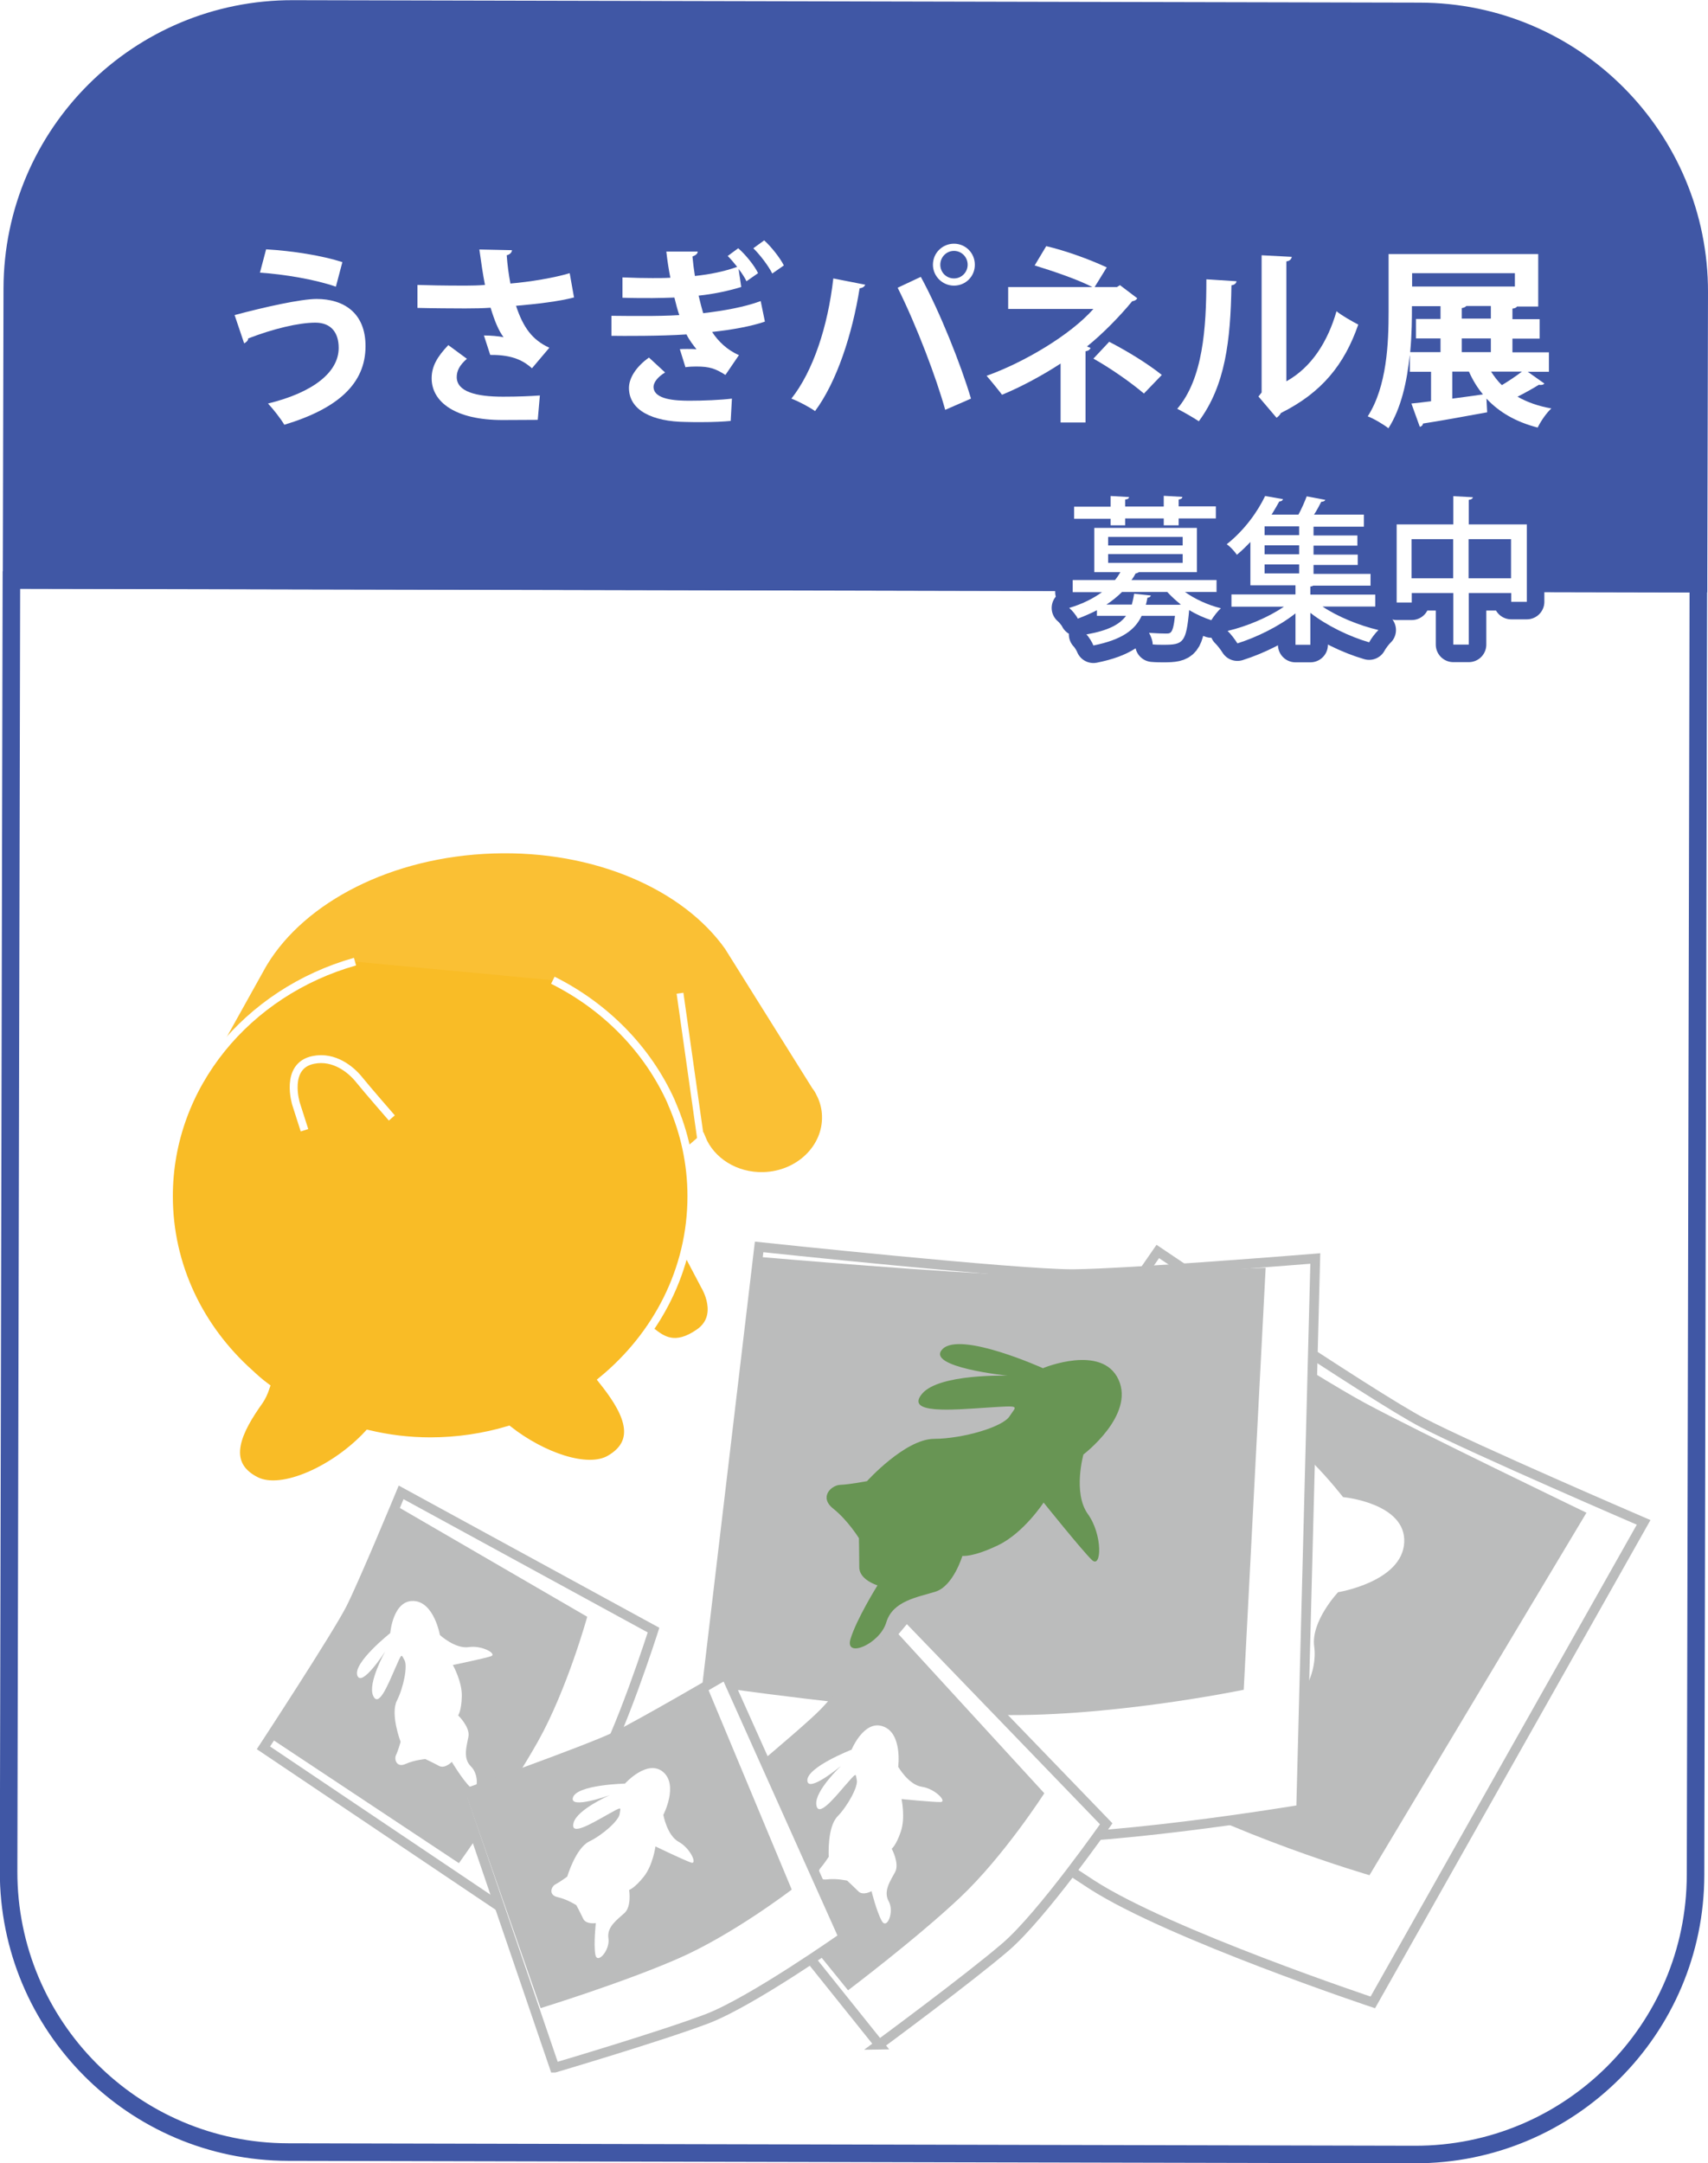 <?xml version="1.0" encoding="UTF-8"?><svg id="_レイヤー_2" xmlns="http://www.w3.org/2000/svg" xmlns:xlink="http://www.w3.org/1999/xlink" viewBox="0 0 97.38 123.3"><defs><style>.cls-1{filter:url(#drop-shadow-3);}.cls-1,.cls-2,.cls-3,.cls-4,.cls-5,.cls-6,.cls-7{stroke-miterlimit:10;}.cls-1,.cls-3,.cls-4,.cls-8,.cls-5,.cls-6,.cls-7{fill:#fff;}.cls-1,.cls-3,.cls-4,.cls-5,.cls-6{stroke:#bbbcbc;stroke-width:.55px;}.cls-2{fill:#4057a5;}.cls-2,.cls-9,.cls-7{stroke:#4057a5;}.cls-10{fill:#f9bc26;stroke-width:.45px;}.cls-10,.cls-11,.cls-12{stroke:#fff;}.cls-3{filter:url(#drop-shadow-4);}.cls-11,.cls-12{stroke-width:.39px;}.cls-11,.cls-9{fill:none;}.cls-13{filter:url(#drop-shadow-6);}.cls-12{fill:#fac034;}.cls-9{stroke-linecap:round;stroke-linejoin:round;stroke-width:2px;}.cls-4{filter:url(#drop-shadow-1);}.cls-8,.cls-14,.cls-15{stroke-width:0px;}.cls-5{filter:url(#drop-shadow-5);}.cls-6{filter:url(#drop-shadow-2);}.cls-14{fill:#689554;}.cls-15{fill:#bbbcbc;}</style><filter id="drop-shadow-1" filterUnits="userSpaceOnUse"><feOffset dx=".88" dy=".88"/><feGaussianBlur result="blur" stdDeviation=".88"/><feFlood flood-color="#231815" flood-opacity=".75"/><feComposite in2="blur" operator="in"/><feComposite in="SourceGraphic"/></filter><filter id="drop-shadow-2" filterUnits="userSpaceOnUse"><feOffset dx=".88" dy=".88"/><feGaussianBlur result="blur-2" stdDeviation=".88"/><feFlood flood-color="#231815" flood-opacity=".75"/><feComposite in2="blur-2" operator="in"/><feComposite in="SourceGraphic"/></filter><filter id="drop-shadow-3" filterUnits="userSpaceOnUse"><feOffset dx=".46" dy=".46"/><feGaussianBlur result="blur-3" stdDeviation=".46"/><feFlood flood-color="#231815" flood-opacity=".75"/><feComposite in2="blur-3" operator="in"/><feComposite in="SourceGraphic"/></filter><filter id="drop-shadow-4" filterUnits="userSpaceOnUse"><feOffset dx=".46" dy=".46"/><feGaussianBlur result="blur-4" stdDeviation=".46"/><feFlood flood-color="#231815" flood-opacity=".75"/><feComposite in2="blur-4" operator="in"/><feComposite in="SourceGraphic"/></filter><filter id="drop-shadow-5" filterUnits="userSpaceOnUse"><feOffset dx=".46" dy=".46"/><feGaussianBlur result="blur-5" stdDeviation=".46"/><feFlood flood-color="#231815" flood-opacity=".75"/><feComposite in2="blur-5" operator="in"/><feComposite in="SourceGraphic"/></filter><filter id="drop-shadow-6" filterUnits="userSpaceOnUse"><feOffset dx=".99" dy=".99"/><feGaussianBlur result="blur-6" stdDeviation=".99"/><feFlood flood-color="#040000" flood-opacity=".75"/><feComposite in2="blur-6" operator="in"/><feComposite in="SourceGraphic"/></filter></defs><g id="_レイヤー_1-2"><path class="cls-7" d="M16.44,122.66l64.22.14c8.82.02,16-7.12,16.01-15.94l.16-73.59-96.18-.21-.16,73.59c-.02,8.82,7.12,16,15.94,16.01Z"/><path class="cls-4" d="M47.19,96.33l17.94-25.88s12.26,8.29,15.1,9.76c2.84,1.48,12.6,5.68,12.6,5.68l-15.44,27.36s-11.58-3.86-16-6.7c-4.43-2.84-14.19-10.22-14.19-10.22Z"/><path class="cls-15" d="M51.34,92.47l13.91-20.32s9.65,6.25,12.6,7.83c2.95,1.59,12.6,6.24,12.6,6.24l-12.37,20.66s-7.83-2.27-13.51-5.56c-5.68-3.29-13.22-8.86-13.22-8.86Z"/><path class="cls-8" d="M76.58,85.33s3.6.34,3.48,2.59c-.12,2.24-3.77,2.83-3.77,2.83,0,0-1.57,1.66-1.36,3.11.2,1.46-.78,3.17-1.02,2.42-.24-.75-.9-4.18-.9-4.18,0,0-1.82.99-3.43.94-1.61-.06-2.09-.42-2.09-.42,0,0-1.27,1.29-2.32,1.09-1.05-.2-2.39-.69-3.3.23-.9.92-3.08.72-2.24-.12.84-.85,2.79-1.98,2.79-1.98,0,0-.78-.76-.43-1.4.34-.63.76-1.48.76-1.48,0,0-.08-1.19-.51-2.17-.43-.98.53-1.25,1-1.01.47.23,1.43.53,1.43.53,0,0,3.04-1.11,4.51-.34,1.47.77,3.79,1.24,4.42.89.62-.35.91-.22-.92-1.05-1.83-.83-4.29-1.86-2.89-2.43,1.4-.57,4.79,1.38,4.79,1.38,0,0-3.96-2.65-2.56-3.08,1.4-.43,4.56,3.66,4.56,3.66Z"/><path class="cls-6" d="M38.69,101.46l3.71-31.27s14.72,1.57,17.92,1.55c3.2-.03,13.79-.89,13.79-.89l-.81,31.41s-12.04,2.02-17.28,1.58c-5.24-.43-17.33-2.37-17.33-2.37Z"/><path class="cls-15" d="M40.54,96.11l2.76-24.47s11.45.99,14.8,1.01c3.35.02,14.06-.39,14.06-.39l-1.25,24.05s-7.98,1.66-14.54,1.42c-6.56-.25-15.83-1.62-15.83-1.62Z"/><path class="cls-14" d="M59.49,77.97s3.34-1.38,4.28.66c.94,2.04-2,4.27-2,4.27,0,0-.61,2.19.25,3.39.86,1.19.79,3.16.23,2.62-.56-.54-2.75-3.27-2.75-3.27,0,0-1.13,1.73-2.59,2.43-1.45.7-2.04.61-2.04.61,0,0-.52,1.73-1.54,2.04-1.02.32-2.43.52-2.8,1.75-.37,1.24-2.38,2.08-2.04.95.34-1.14,1.54-3.06,1.54-3.06,0,0-1.04-.31-1.04-1.03,0-.72-.02-1.66-.02-1.66,0,0-.63-1.02-1.46-1.68-.84-.66-.11-1.35.41-1.36.52-.02,1.51-.21,1.51-.21,0,0,2.17-2.4,3.82-2.41,1.66-.01,3.93-.68,4.31-1.29.39-.61.71-.62-1.3-.49-2,.13-4.66.37-3.69-.79.97-1.16,4.88-1.03,4.88-1.03,0,0-4.74-.49-3.71-1.52,1.03-1.03,5.74,1.1,5.74,1.1Z"/><path class="cls-1" d="M49.67,116.08l-10.28-12.82s5.97-4.9,7.13-6.1c1.16-1.2,4.71-5.46,4.71-5.46l11.38,11.79s-3.65,5.22-5.73,7.01c-2.08,1.79-7.22,5.58-7.22,5.58Z"/><path class="cls-15" d="M48.35,113.44l-8.09-9.98s4.56-3.9,5.79-5.14c1.24-1.24,5-5.37,5-5.37l8.49,9.26s-2.3,3.58-4.79,5.93c-2.49,2.35-6.4,5.3-6.4,5.3Z"/><path class="cls-8" d="M48.54,99.75s.71-1.75,1.81-1.35c1.11.39.86,2.3.86,2.3,0,0,.59,1.03,1.35,1.14s1.46.86,1.06.87c-.41.01-2.22-.17-2.22-.17,0,0,.23,1.06-.04,1.85-.27.8-.52.98-.52.98,0,0,.45.83.2,1.32-.26.49-.7,1.09-.37,1.68.33.59-.1,1.65-.4,1.11-.3-.55-.58-1.69-.58-1.69,0,0-.5.28-.76,0-.27-.27-.63-.6-.63-.6,0,0-.6-.14-1.16-.07-.55.07-.54-.45-.36-.65.18-.2.47-.64.47-.64,0,0-.1-1.69.5-2.3.6-.62,1.18-1.71,1.1-2.07-.08-.37.03-.49-.66.3-.68.79-1.57,1.87-1.65,1.08-.08-.78,1.41-2.19,1.41-2.19,0,0-1.91,1.59-1.92.82,0-.76,2.51-1.74,2.51-1.74Z"/><path class="cls-3" d="M28.2,108.33l-13.64-9.17s4.23-6.46,4.98-7.95c.75-1.49,2.87-6.61,2.87-6.61l14.39,7.85s-1.93,6.07-3.38,8.4c-1.45,2.33-5.22,7.48-5.22,7.48Z"/><path class="cls-15" d="M26.16,106.19l-10.71-7.1s3.19-5.08,3.99-6.63c.81-1.55,3.17-6.62,3.17-6.62l10.87,6.31s-1.13,4.1-2.8,7.09c-1.68,2.99-4.52,6.96-4.52,6.96Z"/><path class="cls-8" d="M22.25,93.08s.15-1.88,1.33-1.83c1.17.05,1.5,1.94,1.5,1.94,0,0,.87.8,1.64.69.76-.12,1.65.39,1.27.52-.39.13-2.17.5-2.17.5,0,0,.53.94.51,1.78-.02.84-.21,1.09-.21,1.09,0,0,.68.65.59,1.2-.1.55-.34,1.25.15,1.72.48.47.4,1.6-.05,1.17s-1.05-1.44-1.05-1.44c0,0-.39.41-.73.23-.33-.18-.78-.39-.78-.39,0,0-.62.05-1.13.28-.51.23-.66-.27-.54-.51.12-.25.26-.75.26-.75,0,0-.6-1.58-.21-2.35.39-.78.62-1.99.43-2.31-.19-.32-.12-.47-.54.49-.42.96-.94,2.25-1.25,1.53-.31-.73.69-2.51.69-2.51,0,0-1.35,2.09-1.59,1.36-.24-.73,1.88-2.41,1.88-2.41Z"/><path class="cls-5" d="M31.16,117.39l-5.31-15.55s7.28-2.58,8.78-3.32c1.5-.73,6.29-3.53,6.29-3.53l6.71,14.96s-5.21,3.67-7.77,4.65c-2.57.98-8.69,2.79-8.69,2.79Z"/><path class="cls-15" d="M30.82,114.45l-4.23-12.13s5.61-2.12,7.19-2.86c1.58-.75,6.52-3.36,6.52-3.36l4.84,11.6s-3.38,2.59-6.52,3.95c-3.14,1.37-7.81,2.81-7.81,2.81Z"/><path class="cls-8" d="M35.64,101.65s1.26-1.4,2.16-.66c.9.75.02,2.45.02,2.45,0,0,.21,1.18.88,1.54.67.37,1.08,1.31.7,1.18-.39-.13-2.03-.92-2.03-.92,0,0-.14,1.07-.67,1.73-.53.66-.83.75-.83.75,0,0,.15.93-.26,1.31-.41.38-1.03.79-.92,1.46.1.66-.65,1.52-.75.9-.1-.61.03-1.78.03-1.78,0,0-.56.09-.72-.25-.16-.34-.39-.77-.39-.77,0,0-.52-.34-1.07-.46-.54-.12-.36-.61-.12-.73.25-.13.67-.44.67-.44,0,0,.48-1.62,1.25-2,.78-.38,1.7-1.2,1.74-1.58.05-.37.19-.45-.72.06-.91.51-2.11,1.23-1.91.46.19-.76,2.06-1.58,2.06-1.58,0,0-2.34.84-2.09.12.25-.72,2.95-.78,2.95-.78Z"/><path class="cls-10" d="M38.82,70.7l1.37,2.6s1.05,1.7-.33,2.66c-1.38.96-2.12.39-2.69-.05-.57-.44-2.48-2.14-2.48-2.14"/><path class="cls-12" d="M46.73,62.33c-.07-.15-.16-.29-.26-.42l-4.97-7.94h0c-2.44-3.44-7.55-5.71-13.38-5.52-5.87.19-10.85,2.81-13.05,6.42l-.1.17-4.47,8.02c-.09.14-.16.28-.23.43-.17.4-.26.83-.24,1.29.06,1.81,1.73,3.23,3.73,3.17,1.64-.05,3-1.09,3.4-2.47,2.75,2.33,6.95,3.76,11.62,3.61,4.6-.15,8.65-1.79,11.25-4.23.52,1.29,1.91,2.19,3.51,2.14,2-.06,3.58-1.59,3.52-3.4-.01-.45-.13-.88-.33-1.27Z"/><line class="cls-11" x1="17.24" y1="65.41" x2="17.88" y2="57.02"/><line class="cls-11" x1="39.95" y1="64.94" x2="38.77" y2="56.61"/><path class="cls-10" d="M31.52,55.87c3,1.5,5.39,3.93,6.73,6.89.02.05.04.1.06.15.71,1.63,1.11,3.4,1.11,5.27,0,4.18-1.97,7.93-5.08,10.49,1.22,1.53,2.37,3.38.42,4.5-1.27.73-3.83-.16-5.76-1.67-1.41.42-2.92.65-4.47.65-1.22,0-2.4-.15-3.54-.42-1.84,1.99-4.89,3.42-6.39,2.67-2.03-1.02-.95-2.96.18-4.55.14-.2.27-.47.38-.8-.34-.25-.64-.52-.94-.8-2.83-2.54-4.59-6.11-4.59-10.07,0-6.31,4.48-11.64,10.61-13.37"/><path class="cls-10" d="M17.36,64.42l-.48-1.5s-.68-2.18.99-2.51c1.19-.24,2.15.56,2.6,1.12.45.56,1.87,2.19,1.87,2.19"/><path class="cls-2" d="M96.88,16.66c.02-8.82-7.12-16-15.94-16.01l-64.22-.14C7.89.48.72,7.62.7,16.44l-.04,16.61,96.18.21.04-16.61Z"/><path class="cls-9" d="M69.38,33.74h-1.82c.57.41,1.32.75,2.05.93-.18.15-.42.47-.55.68-.42-.14-.86-.33-1.26-.58-.17,1.87-.34,1.98-1.46,1.98-.19,0-.4,0-.62-.02,0-.2-.1-.48-.21-.66.4.03.79.04.94.04.15,0,.23,0,.3-.07.1-.09.18-.36.24-.94h-1.9c-.37.79-1.1,1.36-2.75,1.69-.07-.18-.25-.48-.4-.63,1.24-.22,1.89-.56,2.26-1.06h-1.66v-.32c-.33.17-.69.33-1.09.48-.09-.19-.33-.48-.49-.61.77-.23,1.39-.55,1.87-.9h-1.67v-.69h2.41c.12-.14.22-.3.31-.45h-1.49v-2.52h5.85v2.52h-3.31s-.09.07-.18.07c-.07.13-.14.25-.24.38h4.85v.69ZM63.32,29.96v-.39h-2.08v-.69h2.08v-.61l1.05.06c0,.07-.07.13-.22.14v.4h2.2v-.61l1.06.06c0,.07-.06.13-.21.15v.39h2.12v.69h-2.12v.39h-.85v-.39h-2.2v.39h-.83ZM67.23,34.46h.1c-.29-.23-.55-.47-.78-.72h-2.58c-.25.25-.55.5-.89.72h1.45c.05-.19.1-.4.13-.62l.95.1c0,.06-.07.12-.19.13-.03.14-.05.27-.09.4h1.92ZM63.18,30.6v.49h4.25v-.49h-4.25ZM63.18,31.58v.5h4.25v-.5h-4.25Z"/><path class="cls-9" d="M78.41,34.57h-3.01c.86.58,2.09,1.08,3.19,1.34-.18.17-.42.49-.53.7-1.14-.33-2.43-.96-3.35-1.68v1.82h-.85v-1.79c-.92.73-2.2,1.36-3.31,1.71-.13-.21-.37-.53-.56-.71,1.11-.26,2.35-.79,3.21-1.38h-2.99v-.7h3.65v-.52h-2.57v-2.47c-.24.25-.49.5-.77.73-.13-.19-.39-.48-.58-.6,1.03-.81,1.78-1.89,2.19-2.75l1.02.18c-.02.07-.09.13-.21.13-.13.23-.28.49-.44.75h1.53c.18-.33.36-.74.47-1.04l1.06.2c-.03.07-.09.1-.23.11-.11.22-.25.48-.41.73h2.84v.69h-2.87v.5h2.5v.58h-2.5v.51h2.52v.59h-2.52v.51h3.25v.67h-3.27s-.08.05-.16.05v.46h3.7v.7ZM74.07,30.5v-.5h-1.97v.5h1.97ZM74.07,31.59v-.51h-1.97v.51h1.97ZM72.1,32.17v.51h1.97v-.51h-1.97Z"/><path class="cls-9" d="M83.73,29.89h3.32v4.41h-.89v-.5h-2.42v2.94h-.88v-2.94h-2.37v.54h-.86v-4.45h3.23v-1.61l1.11.06c0,.07-.07.13-.23.15v1.39ZM80.48,32.96h2.37v-2.23h-2.37v2.23ZM83.73,32.96h2.42v-2.23h-2.42v2.23Z"/><path class="cls-8" d="M69.38,33.74h-1.82c.57.41,1.32.75,2.05.93-.18.15-.42.47-.55.68-.42-.14-.86-.33-1.26-.58-.17,1.87-.34,1.98-1.46,1.98-.19,0-.4,0-.62-.02,0-.2-.1-.48-.21-.66.4.03.79.04.94.04.15,0,.23,0,.3-.07.1-.09.18-.36.24-.94h-1.9c-.37.79-1.1,1.36-2.75,1.69-.07-.18-.25-.48-.4-.63,1.24-.22,1.89-.56,2.26-1.06h-1.66v-.32c-.33.17-.69.33-1.09.48-.09-.19-.33-.48-.49-.61.77-.23,1.39-.55,1.87-.9h-1.67v-.69h2.41c.12-.14.22-.3.31-.45h-1.49v-2.52h5.85v2.52h-3.31s-.09.07-.18.07c-.07.13-.14.25-.24.38h4.85v.69ZM63.32,29.96v-.39h-2.08v-.69h2.08v-.61l1.05.06c0,.07-.07.13-.22.14v.4h2.2v-.61l1.06.06c0,.07-.06.13-.21.15v.39h2.12v.69h-2.12v.39h-.85v-.39h-2.2v.39h-.83ZM67.23,34.46h.1c-.29-.23-.55-.47-.78-.72h-2.58c-.25.25-.55.5-.89.72h1.45c.05-.19.1-.4.13-.62l.95.1c0,.06-.07.12-.19.13-.03.14-.05.27-.09.4h1.92ZM63.18,30.6v.49h4.25v-.49h-4.25ZM63.18,31.58v.5h4.25v-.5h-4.25Z"/><path class="cls-8" d="M78.41,34.57h-3.01c.86.58,2.09,1.08,3.19,1.34-.18.17-.42.49-.53.7-1.14-.33-2.43-.96-3.35-1.68v1.82h-.85v-1.79c-.92.73-2.2,1.36-3.31,1.71-.13-.21-.37-.53-.56-.71,1.11-.26,2.35-.79,3.21-1.38h-2.99v-.7h3.65v-.52h-2.57v-2.47c-.24.25-.49.5-.77.73-.13-.19-.39-.48-.58-.6,1.03-.81,1.78-1.89,2.19-2.75l1.02.18c-.02.07-.09.13-.21.13-.13.23-.28.49-.44.75h1.53c.18-.33.36-.74.47-1.04l1.06.2c-.03.07-.09.1-.23.11-.11.22-.25.48-.41.73h2.84v.69h-2.87v.5h2.5v.58h-2.5v.51h2.52v.59h-2.52v.51h3.25v.67h-3.27s-.08.05-.16.05v.46h3.7v.7ZM74.07,30.5v-.5h-1.97v.5h1.97ZM74.07,31.59v-.51h-1.97v.51h1.97ZM72.1,32.17v.51h1.97v-.51h-1.97Z"/><path class="cls-8" d="M83.73,29.89h3.32v4.41h-.89v-.5h-2.42v2.94h-.88v-2.94h-2.37v.54h-.86v-4.45h3.23v-1.61l1.11.06c0,.07-.07.13-.23.15v1.39ZM80.48,32.96h2.37v-2.23h-2.37v2.23ZM83.73,32.96h2.42v-2.23h-2.42v2.23Z"/><g class="cls-13"><path class="cls-8" d="M12.38,16.97c1.71-.46,3.79-.92,4.68-.92,1.51,0,2.8.76,2.79,2.71-.01,2.13-1.59,3.54-4.63,4.46-.19-.33-.62-.88-.93-1.21,2.61-.64,4.03-1.8,4.03-3.17,0-.88-.44-1.44-1.33-1.44-.95,0-2.41.35-3.83.9.01.11-.12.23-.23.28l-.54-1.6ZM14.17,13.22c1.54.09,3.22.36,4.36.73l-.37,1.4c-1.17-.41-2.96-.71-4.33-.8l.35-1.32Z"/><path class="cls-8" d="M31.75,15.96c-.86.23-2.16.38-3.32.48.41,1.23.92,1.94,1.9,2.39l-.99,1.17c-.42-.37-1.03-.78-2.38-.76l-.36-1.11c.36,0,.84.04,1.12.1-.29-.38-.52-.96-.74-1.68-.43.03-.89.04-1.45.04-.65,0-1.98-.01-2.72-.03v-1.31c.62.02,1.43.04,2.73.04.36,0,.78-.01,1.12-.04-.12-.6-.22-1.31-.32-2.02l1.86.04c-.01.13-.11.24-.3.29.04.56.11,1.07.21,1.61,1.1-.09,2.53-.33,3.38-.59l.25,1.4ZM29.66,22.94c-.55,0-1.2.01-2.01.01-2.67,0-4.03-1.02-4.03-2.38,0-.68.32-1.23.95-1.89l1.06.78c-.43.37-.58.7-.58,1.04,0,.83,1.09,1.12,2.64,1.12.88,0,1.53-.03,2.1-.07l-.12,1.38Z"/><path class="cls-8" d="M41.29,15.36c-.76.24-1.66.42-2.45.5.09.37.18.73.26,1,1.14-.13,2.37-.35,3.28-.69l.24,1.17c-.77.27-1.9.47-3.01.59.33.51.85,1.03,1.53,1.32l-.77,1.13c-.57-.36-.9-.48-1.67-.48-.2,0-.41.01-.61.04l-.32-1.03c.12-.01.27-.01.42-.01.19,0,.37,0,.53.02-.15-.2-.41-.51-.57-.85-1.44.1-3.65.09-4.28.08v-1.14c.63.01,1.31.01,1.9.01s1.31-.01,1.97-.05c-.09-.26-.19-.62-.28-1-.41.01-.83.03-1.25.03-.59,0-1.19,0-1.71-.02v-1.16c.69.03,1.21.04,1.71.04.34,0,.68,0,1.02-.02-.09-.45-.17-.96-.23-1.49h1.79c0,.12-.13.22-.3.28.03.34.08.74.14,1.11.86-.09,1.69-.26,2.41-.52-.18-.23-.37-.45-.54-.62l.6-.44c.42.36.94,1.01,1.13,1.42l-.66.46c-.1-.21-.26-.46-.45-.7l.15,1.02ZM40.68,23c-.41.04-.96.07-1.72.07-.26,0-.55,0-.86-.01-1.89-.02-3.23-.66-3.23-1.94,0-.58.43-1.23,1.14-1.73l.92.85c-.42.25-.65.56-.66.81,0,.75,1.29.8,2.06.8s1.77-.04,2.41-.12l-.07,1.27ZM43.04,14.6c-.22-.44-.7-1.07-1.08-1.44l.62-.45c.41.37.92,1.02,1.12,1.43l-.66.46Z"/><path class="cls-8" d="M48.34,15.23c-.03.1-.13.19-.32.21-.41,2.58-1.29,5.32-2.54,7-.38-.26-.91-.54-1.35-.71,1.23-1.55,2.08-4.1,2.39-6.85l1.83.36ZM52.9,22.37c-.49-1.78-1.63-4.8-2.71-6.96l1.32-.62c1.1,2.02,2.29,5.02,2.86,6.94l-1.47.64ZM53.4,12.9c.66,0,1.19.53,1.19,1.2s-.53,1.19-1.19,1.19-1.2-.54-1.2-1.19c0-.69.56-1.2,1.2-1.2ZM54.18,14.1c0-.44-.35-.79-.78-.79s-.78.35-.78.79.35.78.78.78c.45,0,.78-.37.78-.78Z"/><path class="cls-8" d="M62.86,15.26l.99.75c-.05.09-.14.15-.29.17-.68.83-1.67,1.85-2.58,2.58l.21.08c-.04.09-.12.17-.29.19v4.06h-1.42v-3.36c-.97.64-2.26,1.34-3.34,1.78-.05-.08-.79-.99-.88-1.08,2.1-.75,4.75-2.3,6.09-3.81h-4.86v-1.25h4.8c-.88-.45-2.28-.92-3.29-1.23l.66-1.1c1.08.25,2.44.74,3.45,1.21l-.69,1.12h1.27l.18-.11ZM64.23,21.44c-.73-.62-1.88-1.43-2.88-1.99l.9-.96c1.1.57,2.21,1.26,3,1.89l-1.02,1.06Z"/><path class="cls-8" d="M69.51,15.03c-.01.12-.11.22-.29.24-.05,3.16-.35,5.71-1.86,7.75-.32-.21-.85-.52-1.23-.71,1.46-1.71,1.66-4.57,1.66-7.38l1.72.11ZM72.34,20.75c1.47-.81,2.38-2.3,2.87-4,.29.24.91.59,1.24.76-.79,2.28-2.08,3.88-4.41,5.04-.05.11-.17.22-.25.27l-1.03-1.21.18-.23v-7.82l1.72.09c-.02.12-.1.23-.31.26v6.84Z"/><path class="cls-8" d="M86.1,20.19l.96.68c-.03.05-.11.08-.2.08-.03,0-.08,0-.11-.01-.31.19-.78.46-1.22.68.54.31,1.19.54,1.93.67-.28.25-.62.75-.78,1.09-1.24-.32-2.19-.87-2.92-1.65l.04.78c-1.35.25-2.75.5-3.66.64-.01.11-.1.17-.18.19l-.48-1.33c.33-.03.7-.08,1.12-.13v-1.68h-1.21v-.92h-.01c-.15,1.46-.48,3-1.21,4.14-.26-.21-.85-.56-1.18-.68,1.1-1.71,1.19-4.2,1.19-5.97v-3.28h8.53v2.99h-1.21c-.04.07-.12.1-.26.12v.6h1.55v1.11h-1.55v.78h2.08v1.11h-1.21ZM79.51,16.46c0,.69,0,1.54-.1,2.62h1.73v-.78h-1.4v-1.11h1.4v-.73h-1.63ZM85.38,14.58h-5.86v.76h5.86v-.76ZM81.81,20.19v1.54c.57-.08,1.16-.15,1.75-.24-.32-.38-.58-.81-.8-1.3h-.95ZM84.01,17.18v-.73h-1.4c-.04.05-.12.1-.26.12v.6h1.66ZM84.01,19.08v-.78h-1.66v.78h1.66ZM84.02,20.19c.18.27.37.54.62.77.4-.24.83-.53,1.14-.77h-1.76Z"/></g></g></svg>